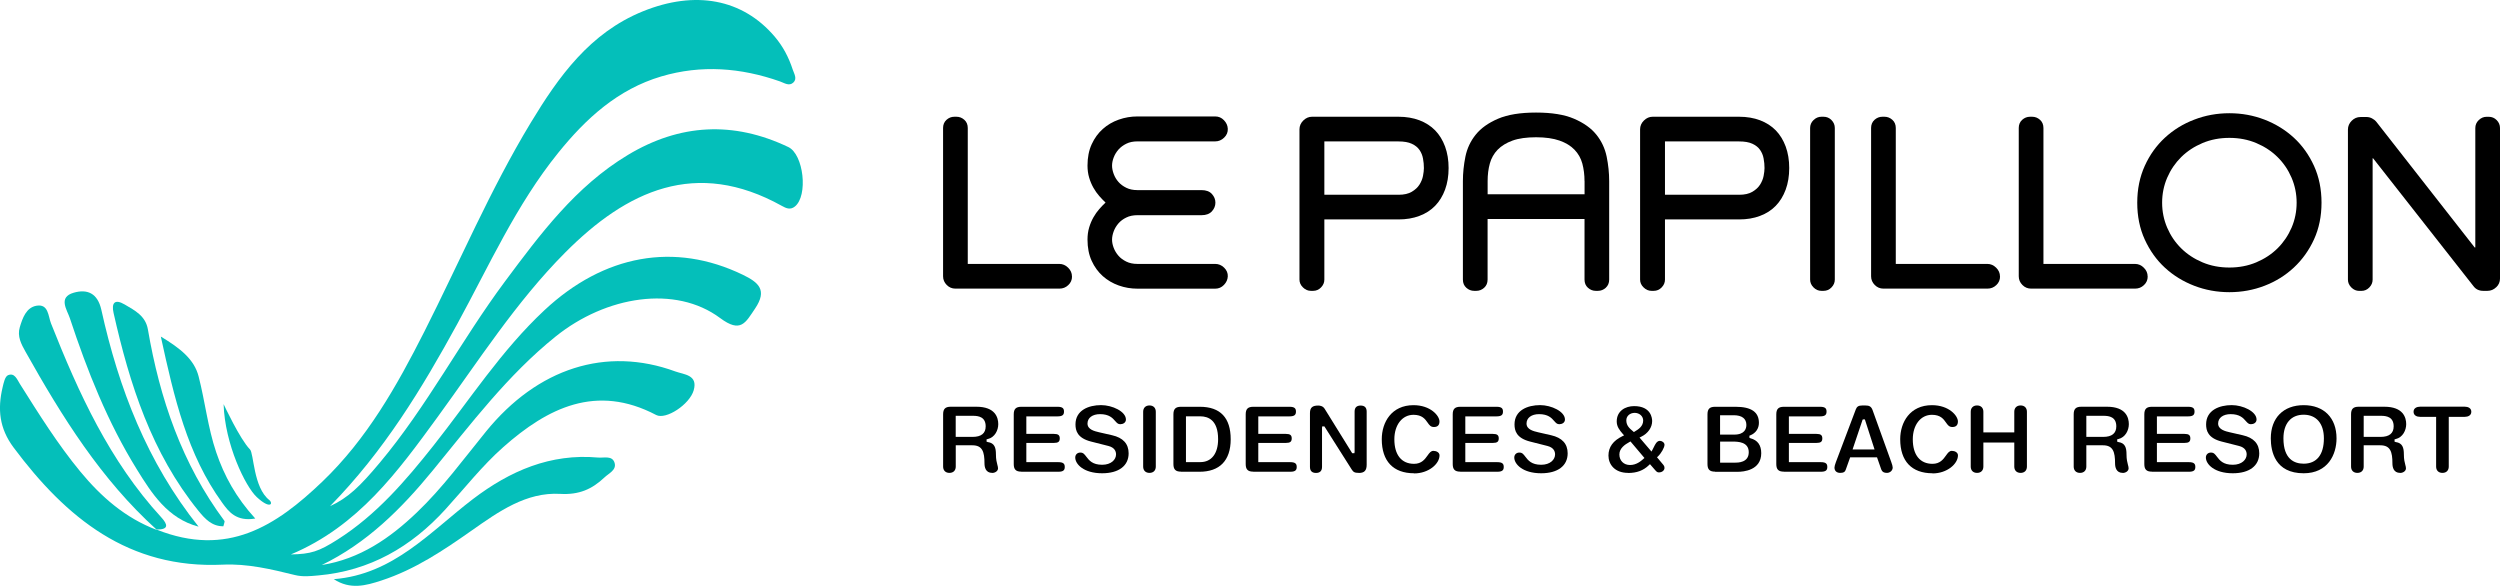 <svg xmlns="http://www.w3.org/2000/svg" id="Layer_2" viewBox="0 0 526.39 123.36"><defs><style>      .cls-1 {        fill: #04bfba;      }    </style></defs><g id="Layer_1-2" data-name="Layer_1"><g><g><g><path d="M208.91,99.57c-1.41,0-1.62-1.25-1.62-2,0-2.41-.42-3.81-2.54-3.81h-3.51v4.48c0,.82-.51,1.33-1.33,1.33s-1.33-.51-1.33-1.33v-11c0-1.14.46-1.6,1.6-1.6h5.41c4,0,4.6,2.3,4.6,3.67,0,1.26-.7,2.78-2.23,3.14l-.23.05v.5l.26.08c1.42.2,1.71,1.18,1.71,2.6,0,1.04.17,1.7.3,2.18.08.29.14.53.14.75,0,.58-.63.97-1.23.97ZM201.23,91.99h3.55c1.83,0,2.76-.75,2.76-2.22,0-1.99-1.52-2.22-2.66-2.22h-3.65v4.44Z"></path><path d="M215.05,99.31c-1.14,0-1.6-.46-1.6-1.6v-10.46c0-1.14.46-1.6,1.6-1.6h7.63c1.12,0,1.35.4,1.35,1.01s-.23,1.01-1.35,1.01h-6.58v3.69h5.81c.89,0,1.23.26,1.23.95s-.33.95-1.23.95h-5.81v4.05h6.74c1.12,0,1.35.4,1.35,1.01s-.23,1.01-1.35,1.01h-7.79Z"></path><path d="M232.07,99.65c-3.91,0-5.67-1.93-5.67-3.31,0-.62.44-1.05,1.07-1.05s.87.37,1.26.87c.58.76,1.29,1.7,3.34,1.7,1.91,0,2.92-1.1,2.92-2.18,0-.63-.28-1.44-1.61-1.78l-3.67-.93c-2.89-.74-3.26-2.32-3.26-3.61,0-2.99,2.78-4.06,5.39-4.06,2.37,0,5.23,1.35,5.23,3.03,0,.68-.62.99-1.19.99-.47,0-.69-.24-1.09-.69-.53-.61-1.26-1.43-3.17-1.43-1.6,0-2.64.78-2.64,1.98,0,1.27,1.48,1.61,2.45,1.84l2.72.62c2.32.52,3.49,1.81,3.49,3.81,0,2.63-2.08,4.2-5.57,4.2Z"></path><path d="M242.03,99.57c-.82,0-1.33-.51-1.33-1.33v-11.54c0-.82.51-1.33,1.33-1.33s1.33.51,1.33,1.33v11.54c0,.82-.51,1.33-1.33,1.33Z"></path><path d="M248.67,99.31c-1.14,0-1.6-.46-1.6-1.6v-10.46c0-1.14.46-1.6,1.6-1.6h3.96c4.31,0,6.5,2.3,6.5,6.84s-2.39,6.84-6.56,6.84h-3.9ZM249.72,97.3h3.03c2.33,0,3.73-1.8,3.73-4.82,0-3.98-2.04-4.82-3.75-4.82h-3.02v9.64Z"></path><path d="M263.89,99.31c-1.14,0-1.6-.46-1.6-1.6v-10.46c0-1.14.46-1.6,1.6-1.6h7.63c1.12,0,1.35.4,1.35,1.01s-.23,1.01-1.35,1.01h-6.58v3.69h5.81c.89,0,1.23.26,1.23.95s-.33.95-1.23.95h-5.81v4.05h6.74c1.12,0,1.35.4,1.35,1.01s-.23,1.01-1.35,1.01h-7.79Z"></path><path d="M286.13,99.57c-.92,0-1.17-.17-1.53-.73l-5.74-9.06h-.46l-.04.3v8.23c0,.84-.43,1.27-1.27,1.27s-1.27-.43-1.27-1.27v-11.32c0-1.15.49-1.6,1.74-1.6.43,0,1.02.12,1.37.71l5.78,9.32h.47l.04-.3v-8.46c0-.84.43-1.27,1.27-1.27s1.27.43,1.27,1.27v11.2c0,1.21-.49,1.72-1.62,1.72Z"></path><path d="M297.74,99.65c-4.38,0-6.8-2.55-6.8-7.17,0-3.57,2.06-7.17,6.68-7.17,3.59,0,5.47,2.23,5.47,3.43,0,.77-.39,1.17-1.17,1.17-.68,0-.96-.4-1.34-.94-.51-.73-1.15-1.63-2.96-1.63-2.37,0-4.03,2.12-4.03,5.16,0,3.28,1.51,5.16,4.15,5.16,1.59,0,2.28-.97,2.83-1.74.44-.62.73-.99,1.24-.99.62,0,1.29.33,1.29.95,0,1.79-2.29,3.8-5.35,3.8Z"></path><path d="M307.48,99.31c-1.14,0-1.6-.46-1.6-1.6v-10.46c0-1.14.46-1.6,1.6-1.6h7.63c1.12,0,1.35.4,1.35,1.01s-.23,1.01-1.35,1.01h-6.58v3.69h5.81c.89,0,1.23.26,1.23.95s-.33.95-1.23.95h-5.81v4.05h6.74c1.12,0,1.35.4,1.35,1.01s-.23,1.01-1.35,1.01h-7.79Z"></path><path d="M324.51,99.65c-3.91,0-5.67-1.93-5.67-3.31,0-.62.44-1.05,1.07-1.05s.87.37,1.26.87c.58.76,1.29,1.7,3.34,1.7,1.91,0,2.92-1.1,2.92-2.18,0-.63-.28-1.44-1.61-1.78l-3.67-.93c-2.89-.74-3.26-2.32-3.26-3.61,0-2.99,2.78-4.06,5.39-4.06,2.37,0,5.23,1.35,5.23,3.03,0,.68-.62.99-1.19.99-.47,0-.69-.24-1.09-.69-.53-.61-1.26-1.43-3.17-1.43-1.6,0-2.64.78-2.64,1.98,0,1.27,1.48,1.61,2.45,1.84l2.72.62c2.32.52,3.49,1.81,3.49,3.81,0,2.63-2.08,4.2-5.57,4.2Z"></path><path d="M342.81,99.57c-2.86,0-4.14-1.83-4.14-3.64s.99-3.14,2.94-4.09l.35-.17-.26-.29c-.71-.81-1.29-1.56-1.29-2.64,0-2.23,1.84-3.23,3.66-3.23,3.62,0,3.8,2.62,3.8,3.15,0,1.34-.88,2.61-2.31,3.3l-.35.17,2.52,2.95.21-.38c.09-.16.18-.34.26-.51.16-.33.33-.66.49-.88.16-.22.44-.49.79-.49.46,0,.99.36.99.83,0,.58-.68,1.78-1.37,2.44l-.21.19,1.37,1.64c.14.17.21.37.21.6,0,.47-.44.95-1.19.95-.31,0-.48-.15-.75-.45l-1.12-1.29-.23.22c-1.15,1.12-2.55,1.64-4.39,1.64ZM343.09,93.07c-.99.54-2.12,1.33-2.12,2.62s.9,2.22,2.24,2.22,2.28-.8,2.82-1.29l.22-.19-2.94-3.48-.22.12ZM344.2,86.93c-1.01,0-1.77.67-1.77,1.57,0,1.13.69,1.71,1.43,2.33l.16.14.19-.11c.74-.45,1.77-1.07,1.77-2.32,0-.9-.78-1.61-1.79-1.61Z"></path><path d="M361.12,99.31c-1.14,0-1.6-.46-1.6-1.6v-10.46c0-1.14.46-1.6,1.6-1.6h4.32c3.31,0,4.91,1.11,4.91,3.39,0,1.19-.68,2.17-1.81,2.62l-.19.08v.44l.22.1c1.51.4,2.27,1.45,2.27,3.14,0,3.64-3.79,3.92-4.95,3.92h-4.78ZM362.17,97.42h3.04c.74,0,3,0,3-2.2s-2.29-2.24-3.39-2.24h-2.64v4.45ZM362.17,91.51h2.98c2.23,0,2.56-1.28,2.56-2.04,0-1.32-.94-2.04-2.66-2.04h-2.88v4.09Z"></path><path d="M375.61,99.31c-1.14,0-1.6-.46-1.6-1.6v-10.46c0-1.14.46-1.6,1.6-1.6h7.63c1.12,0,1.35.4,1.35,1.01s-.23,1.01-1.35,1.01h-6.58v3.69h5.81c.89,0,1.23.26,1.23.95s-.33.95-1.23.95h-5.81v4.05h6.74c1.12,0,1.35.4,1.35,1.01s-.23,1.01-1.35,1.01h-7.79Z"></path><path d="M397.31,99.57c-.64,0-1-.21-1.19-.7l-.9-2.57h-5.66l-.92,2.58c-.14.42-.4.69-1.17.69s-1.21-.43-1.21-1.13c0-.22.11-.63.3-1.14l4.2-11.12c.22-.57.58-.8,1.3-.8h.77c.69,0,1.17.17,1.46.99l3.93,10.92c.19.52.3.92.3,1.15,0,.62-.55,1.13-1.23,1.13ZM392.13,88.52l-2.06,6.12h4.63l-2.04-6.33h-.43l-.11.2Z"></path><path d="M406.9,99.65c-4.38,0-6.8-2.55-6.8-7.17,0-3.57,2.06-7.17,6.68-7.17,3.59,0,5.47,2.23,5.47,3.43,0,.77-.39,1.17-1.17,1.17-.68,0-.96-.4-1.34-.94-.51-.73-1.15-1.63-2.96-1.63-2.37,0-4.03,2.12-4.03,5.16,0,3.28,1.51,5.16,4.15,5.16,1.59,0,2.28-.97,2.83-1.74.44-.62.73-.99,1.24-.99.62,0,1.29.33,1.29.95,0,1.79-2.29,3.8-5.35,3.8Z"></path><path d="M425.45,99.57c-.82,0-1.33-.51-1.33-1.33v-5.06h-6.51v5.06c0,.82-.51,1.33-1.33,1.33s-1.33-.51-1.33-1.33v-11.54c0-.82.51-1.33,1.33-1.33s1.33.51,1.33,1.33v4.34h6.51v-4.34c0-.82.51-1.33,1.33-1.33s1.33.51,1.33,1.33v11.54c0,.82-.51,1.33-1.33,1.33Z"></path><path d="M446.96,99.57c-1.41,0-1.62-1.25-1.62-2,0-2.41-.42-3.81-2.54-3.81h-3.51v4.48c0,.82-.51,1.33-1.33,1.33s-1.33-.51-1.33-1.33v-11c0-1.14.46-1.6,1.6-1.6h5.41c4,0,4.6,2.3,4.6,3.67,0,1.26-.7,2.78-2.22,3.14l-.23.05v.5l.26.08c1.41.2,1.7,1.18,1.7,2.6,0,1.04.17,1.7.3,2.18.08.29.14.53.14.75,0,.58-.63.97-1.23.97ZM439.29,91.99h3.55c1.83,0,2.76-.75,2.76-2.22,0-1.99-1.52-2.22-2.66-2.22h-3.65v4.44Z"></path><path d="M453.1,99.31c-1.14,0-1.6-.46-1.6-1.6v-10.46c0-1.14.46-1.6,1.6-1.6h7.63c1.12,0,1.34.4,1.34,1.01s-.23,1.01-1.34,1.01h-6.58v3.69h5.81c.89,0,1.23.26,1.23.95s-.33.95-1.23.95h-5.81v4.05h6.74c1.12,0,1.35.4,1.35,1.01s-.23,1.01-1.35,1.01h-7.79Z"></path><path d="M470.13,99.65c-3.91,0-5.67-1.93-5.67-3.31,0-.62.44-1.05,1.07-1.05s.87.37,1.26.87c.58.76,1.29,1.7,3.34,1.7,1.92,0,2.92-1.1,2.92-2.18,0-.63-.28-1.44-1.61-1.78l-3.67-.93c-2.89-.74-3.26-2.32-3.26-3.61,0-2.99,2.78-4.06,5.39-4.06,2.37,0,5.23,1.35,5.23,3.03,0,.68-.62.99-1.19.99-.46,0-.69-.24-1.09-.69-.53-.61-1.26-1.43-3.17-1.43-1.6,0-2.64.78-2.64,1.98,0,1.27,1.54,1.63,2.45,1.84l2.72.62c2.32.52,3.49,1.81,3.49,3.81,0,2.63-2.08,4.2-5.57,4.2Z"></path><path d="M485.05,99.65c-6.02,0-6.92-4.61-6.92-7.35,0-4.31,2.65-6.99,6.92-6.99s6.92,2.68,6.92,6.99c0,3.39-1.81,7.35-6.92,7.35ZM485.05,87.32c-2.67,0-4.26,1.86-4.26,4.98,0,4.41,2.32,5.33,4.26,5.33,2.75,0,4.26-1.89,4.26-5.33,0-3.12-1.59-4.98-4.26-4.98Z"></path><path d="M505.36,99.57c-1.41,0-1.62-1.25-1.62-2,0-2.41-.42-3.81-2.54-3.81h-3.51v4.48c0,.82-.51,1.33-1.33,1.33s-1.33-.51-1.33-1.33v-11c0-1.14.46-1.6,1.6-1.6h5.41c4,0,4.6,2.3,4.6,3.67,0,1.26-.7,2.78-2.22,3.14l-.23.05v.5l.26.08c1.41.2,1.7,1.18,1.7,2.6,0,1.04.17,1.7.3,2.18.08.29.14.53.14.75,0,.58-.63.97-1.23.97ZM497.69,91.99h3.55c1.83,0,2.76-.75,2.76-2.22,0-1.99-1.52-2.22-2.66-2.22h-3.65v4.44Z"></path><path d="M514.27,99.57c-.82,0-1.33-.51-1.33-1.33v-10.47h-3.37c-.67,0-1.38-.28-1.38-1.07s.72-1.07,1.38-1.07h9.4c.67,0,1.38.28,1.38,1.07s-.72,1.07-1.38,1.07h-3.37v10.47c0,.82-.51,1.33-1.33,1.33Z"></path></g><g><path d="M225.72,58.22c0,.71-.26,1.32-.79,1.81-.53.5-1.14.74-1.86.74h-21.9c-.71,0-1.32-.25-1.83-.77-.51-.51-.77-1.12-.77-1.83v-31.22c0-.71.24-1.28.72-1.72.48-.43,1.03-.65,1.65-.65h.46c.62,0,1.17.22,1.65.65.48.43.72,1.01.72,1.72v28.62h19.3c.68,0,1.29.26,1.83.79.54.53.81,1.14.81,1.86Z"></path><path d="M258.52,58.18c-.03.68-.3,1.28-.81,1.81-.51.53-1.12.79-1.83.79h-16.38c-1.36,0-2.68-.22-3.94-.67-1.27-.45-2.39-1.11-3.36-1.97-.97-.87-1.76-1.94-2.34-3.22-.59-1.28-.88-2.78-.88-4.48,0-.93.12-1.78.35-2.55.23-.77.53-1.48.9-2.13.37-.65.78-1.23,1.23-1.74.45-.51.89-.97,1.32-1.37-.43-.4-.87-.86-1.32-1.37-.45-.51-.86-1.09-1.23-1.74-.37-.65-.67-1.36-.9-2.13-.23-.77-.35-1.62-.35-2.55,0-1.7.29-3.19.88-4.48s1.37-2.36,2.34-3.22c.97-.87,2.09-1.52,3.36-1.97,1.27-.45,2.58-.67,3.94-.67h16.38c.71,0,1.32.26,1.83.79.51.53.78,1.13.81,1.81.03.71-.22,1.33-.77,1.86-.54.53-1.17.79-1.88.79h-16.38c-.9,0-1.68.16-2.34.49-.67.33-1.21.74-1.65,1.23-.43.5-.77,1.04-1,1.65-.23.6-.35,1.18-.35,1.74s.12,1.14.35,1.76c.23.62.56,1.18,1,1.67.43.5.98.9,1.65,1.23.66.33,1.45.49,2.34.49h13.5c.96,0,1.69.27,2.18.81.49.54.74,1.15.74,1.83s-.25,1.29-.74,1.83c-.5.54-1.22.81-2.18.81h-13.5c-.9,0-1.68.16-2.34.49-.67.32-1.21.73-1.65,1.23-.43.5-.77,1.05-1,1.67-.23.62-.35,1.21-.35,1.76s.12,1.14.35,1.74c.23.6.56,1.15,1,1.65.43.5.98.9,1.65,1.23.66.33,1.45.49,2.34.49h16.38c.71,0,1.34.26,1.88.79.54.53.8,1.14.77,1.86Z"></path><path d="M305.01,35.4c0,1.67-.25,3.18-.74,4.52-.5,1.35-1.19,2.48-2.09,3.41-.9.93-2,1.64-3.32,2.13-1.31.5-2.78.74-4.38.74h-15.63v12.67c0,.62-.23,1.17-.7,1.65-.46.48-1.02.72-1.67.72h-.46c-.62,0-1.18-.24-1.67-.72-.5-.48-.74-1.03-.74-1.65v-31.64c0-.71.27-1.33.81-1.86.54-.53,1.15-.79,1.83-.79h18.23c1.61,0,3.07.25,4.38.74,1.31.5,2.42,1.21,3.32,2.13.9.93,1.59,2.06,2.09,3.41.49,1.35.74,2.85.74,4.52ZM299.81,35.4c0-.68-.06-1.35-.19-2.02-.12-.67-.37-1.27-.74-1.81s-.91-.97-1.62-1.3c-.71-.33-1.64-.49-2.78-.49h-15.63v11.23h15.63c1.14,0,2.07-.21,2.78-.63.71-.42,1.25-.92,1.62-1.51.37-.59.62-1.2.74-1.83.12-.63.19-1.18.19-1.65Z"></path><path d="M338.11,60.59c-.48.43-1.03.65-1.65.65h-.46c-.62,0-1.17-.22-1.65-.65-.48-.43-.72-1-.72-1.72v-12.76h-20.41v12.76c0,.71-.24,1.28-.72,1.72-.48.43-1.03.65-1.65.65h-.46c-.62,0-1.17-.22-1.65-.65-.48-.43-.72-1-.72-1.72v-20.74c0-1.7.18-3.42.53-5.15.35-1.73,1.08-3.28,2.18-4.64,1.1-1.36,2.66-2.47,4.69-3.34,2.03-.87,4.69-1.3,8-1.3s5.98.43,8,1.3c2.03.87,3.59,1.98,4.69,3.34,1.1,1.36,1.82,2.91,2.18,4.64.35,1.73.53,3.45.53,5.15v20.74c0,.71-.24,1.28-.72,1.72ZM333.63,38.13c0-1.33-.16-2.56-.46-3.69-.31-1.13-.86-2.1-1.65-2.92-.79-.82-1.84-1.46-3.15-1.92-1.31-.46-2.96-.7-4.94-.7s-3.67.23-4.96.7-2.34,1.11-3.13,1.92c-.79.82-1.34,1.79-1.65,2.92-.31,1.13-.46,2.36-.46,3.69v2.78h20.41v-2.78Z"></path><path d="M376.73,35.4c0,1.67-.25,3.18-.74,4.52-.5,1.35-1.19,2.48-2.09,3.41-.9.93-2,1.64-3.32,2.13-1.31.5-2.78.74-4.38.74h-15.63v12.67c0,.62-.23,1.17-.7,1.65-.46.48-1.02.72-1.67.72h-.46c-.62,0-1.18-.24-1.67-.72-.5-.48-.74-1.03-.74-1.65v-31.64c0-.71.27-1.33.81-1.86.54-.53,1.15-.79,1.83-.79h18.23c1.61,0,3.07.25,4.38.74,1.31.5,2.42,1.21,3.32,2.13.9.93,1.59,2.06,2.09,3.41.49,1.35.74,2.85.74,4.52ZM371.53,35.4c0-.68-.06-1.35-.19-2.02-.12-.67-.37-1.27-.74-1.81s-.91-.97-1.62-1.3c-.71-.33-1.64-.49-2.78-.49h-15.63v11.23h15.63c1.14,0,2.07-.21,2.78-.63.71-.42,1.25-.92,1.62-1.51.37-.59.62-1.2.74-1.83.12-.63.19-1.18.19-1.65Z"></path><path d="M385.63,60.52c-.46.48-1.02.72-1.67.72h-.46c-.62,0-1.17-.24-1.65-.72-.48-.48-.72-1.03-.72-1.65v-31.92c0-.65.24-1.21.72-1.67s1.03-.7,1.65-.7h.46c.65,0,1.21.23,1.67.7s.7,1.02.7,1.67v31.92c0,.62-.23,1.17-.7,1.65Z"></path><path d="M421.12,58.22c0,.71-.26,1.32-.79,1.81-.53.5-1.14.74-1.86.74h-21.9c-.71,0-1.32-.25-1.83-.77-.51-.51-.77-1.12-.77-1.83v-31.22c0-.71.24-1.28.72-1.72.48-.43,1.03-.65,1.65-.65h.46c.62,0,1.17.22,1.65.65.48.43.72,1.01.72,1.72v28.62h19.3c.68,0,1.29.26,1.83.79.54.53.81,1.14.81,1.86Z"></path><path d="M452.21,58.22c0,.71-.26,1.32-.79,1.81-.53.5-1.14.74-1.86.74h-21.9c-.71,0-1.32-.25-1.83-.77-.51-.51-.77-1.12-.77-1.83v-31.22c0-.71.24-1.28.72-1.72.48-.43,1.03-.65,1.65-.65h.46c.62,0,1.17.22,1.65.65.48.43.72,1.01.72,1.72v28.62h19.3c.68,0,1.29.26,1.83.79.54.53.81,1.14.81,1.86Z"></path><path d="M488.81,42.68c0,2.85-.53,5.42-1.58,7.72-1.05,2.3-2.47,4.28-4.25,5.94-1.78,1.66-3.83,2.93-6.17,3.83-2.34.9-4.8,1.35-7.4,1.35s-5.07-.45-7.4-1.35c-2.33-.9-4.39-2.16-6.17-3.8-1.78-1.64-3.19-3.62-4.25-5.94s-1.58-4.9-1.58-7.75.53-5.43,1.58-7.75,2.47-4.3,4.25-5.94c1.78-1.64,3.83-2.91,6.17-3.8,2.33-.9,4.8-1.35,7.4-1.35s5.06.45,7.4,1.35c2.33.9,4.39,2.17,6.17,3.8,1.78,1.64,3.19,3.62,4.25,5.94,1.05,2.32,1.58,4.9,1.58,7.75ZM483.57,42.68c0-1.86-.36-3.61-1.07-5.27-.71-1.65-1.69-3.1-2.95-4.34-1.25-1.24-2.75-2.22-4.48-2.95-1.73-.73-3.62-1.09-5.66-1.09s-3.93.36-5.66,1.09c-1.73.73-3.22,1.71-4.48,2.95-1.25,1.24-2.23,2.68-2.95,4.34-.71,1.65-1.07,3.41-1.07,5.27s.36,3.61,1.07,5.27c.71,1.65,1.69,3.1,2.95,4.34,1.25,1.24,2.75,2.22,4.48,2.95,1.73.73,3.62,1.09,5.66,1.09s3.93-.36,5.66-1.09c1.73-.73,3.22-1.71,4.48-2.95,1.25-1.24,2.23-2.68,2.95-4.34.71-1.65,1.07-3.41,1.07-5.27Z"></path><path d="M525.6,60.47c-.53.51-1.14.77-1.86.77h-.88c-.87,0-1.55-.32-2.04-.97l-21.16-26.95h-.09v25.56c0,.62-.23,1.17-.7,1.65-.46.48-1.02.72-1.67.72h-.46c-.62,0-1.17-.24-1.65-.72-.48-.48-.72-1.03-.72-1.65v-31.59c0-.71.26-1.33.79-1.86s1.14-.79,1.86-.79h1.3c.37,0,.74.09,1.11.28s.68.43.93.74l20.69,26.44h.14v-25.14c0-.65.24-1.21.72-1.67s1.03-.7,1.65-.7h.46c.65,0,1.21.23,1.67.7s.7,1.02.7,1.67v31.69c0,.71-.26,1.32-.79,1.83Z"></path></g></g><g><g><path class="cls-1" d="M32.97,111.51c14.92,5.92,25.15-.77,34.9-10.1,9.39-8.99,15.65-20.08,21.47-31.57,7.43-14.68,13.87-29.88,22.4-43.98,5.88-9.72,12.44-18.93,23.61-23.47,11.04-4.48,20.99-2.63,27.75,5.3,1.76,2.06,2.98,4.4,3.81,6.95.29.89,1.02,1.95.1,2.77-.89.79-1.89.04-2.79-.27-8.22-2.89-16.57-3.54-24.98-1.05-9.15,2.71-15.86,8.85-21.69,16.07-8.86,10.96-14.57,23.79-21.26,36.03-7.43,13.59-15.43,26.78-26.8,38.39,3.82-1.76,6.28-4.14,10.47-9.15,9.97-11.9,17.12-25.74,26.35-38.15,7.46-10.02,14.91-20.04,25.87-26.64,10.95-6.59,22.24-7.19,33.8-1.68,3.25,1.55,4.2,10.26,1.39,12.52-.98.79-1.87.36-2.75-.13-18.09-10.07-32.66-3.2-45.63,9.84-10.36,10.42-18.25,22.82-26.87,34.64-8.34,11.43-16.67,22.95-30.88,28.91,4.23-.08,5.85-.6,9.85-3.14,8.14-5.17,14.3-12.35,20.2-19.8,7.62-9.63,14.29-20.03,23.35-28.49,12.54-11.71,27.4-14.39,41.73-7.47,3.38,1.63,5.24,3.23,2.62,7.12-2.02,2.99-3.01,5.25-7.36,2.01-9.4-7-24.01-4.68-34.67,3.91-10.1,8.13-17.78,18.36-25.89,28.24-6.59,8.04-13.82,15.24-23.33,19.85,8.01-1.27,14.33-5.62,20.01-11.05,5.43-5.18,9.85-11.25,14.57-17.05,10.88-13.38,25.32-17.99,39.87-12.66,1.82.67,4.81.68,3.87,3.97-.86,2.99-5.86,6.27-7.9,5.2-12.61-6.63-22.85-1.5-32.17,6.74-4.46,3.94-8.18,8.71-12.21,13.13-7.21,7.92-15.91,12.94-26.76,13.91-1.67.15-3.26.33-4.92-.08-4.98-1.23-10-2.43-15.18-2.19-19.83.93-32.98-9.83-44.05-24.65-3.04-4.07-3.4-8.12-2.33-12.66.22-.93.5-2.29,1.13-2.57,1.4-.62,1.94.91,2.52,1.83,3.99,6.33,7.95,12.68,12.73,18.47,4.4,5.32,9.48,9.77,16.05,12.25h-.01Z"></path><path class="cls-1" d="M70.27,121.95c12.59-.99,20.33-10.03,29.34-16.89,7.78-5.91,16.29-9.62,26.32-8.72,1.25.11,3-.49,3.48,1.13.44,1.5-1.23,2.19-2.14,3.06-2.6,2.46-5.32,3.69-9.32,3.46-7.13-.41-12.95,3.72-18.54,7.65-6,4.22-12.05,8.29-19.1,10.59-3.27,1.07-6.56,1.99-10.04-.29Z"></path><path class="cls-1" d="M41.81,110.89c-6.53-1.71-9.88-7.03-12.99-12.05-6.15-9.91-10.45-20.77-14.11-31.84-.58-1.75-2.55-4.41.82-5.37,2.82-.81,5.02.07,5.81,3.61,3.66,16.55,9.64,32.09,20.47,45.65Z"></path><path class="cls-1" d="M32.98,111.52c-11.74-10.61-19.95-23.82-27.6-37.45-.9-1.6-1.79-3.25-1.21-5.18.58-1.94,1.35-4.11,3.47-4.51,2.59-.48,2.5,2.2,3.1,3.71,5.82,14.71,12.35,29,23.21,40.83,1.41,1.54,1.63,2.6-.99,2.58,0,0,.01,0,.01,0Z"></path><path class="cls-1" d="M47.02,110.81c-2.42.03-3.91-1.63-5.2-3.21-9.91-12.2-14.53-26.71-17.91-41.72-.47-2.08.23-3.01,2.34-1.77,2.14,1.26,4.39,2.38,4.89,5.25,2.5,14.58,7.17,28.3,16.11,40.31.12.16-.1.59-.22,1.14Z"></path><path class="cls-1" d="M33.85,70.86c4.15,2.5,7.05,4.81,7.97,8.4,1.36,5.28,1.94,10.75,3.7,15.96,1.69,4.99,4.19,9.54,8.23,13.96-4,.68-5.61-1.45-6.96-3.32-7.36-10.16-10.1-22.02-12.93-35Z"></path></g><path class="cls-1" d="M47.08,85.09s3.46,7.43,5.54,9.52c.85.78.69,8.06,4.11,10.7.85.78.13,1.95-2.67-.65-2.41-2.24-6.72-11.15-6.98-19.57Z"></path></g></g></g></svg>
